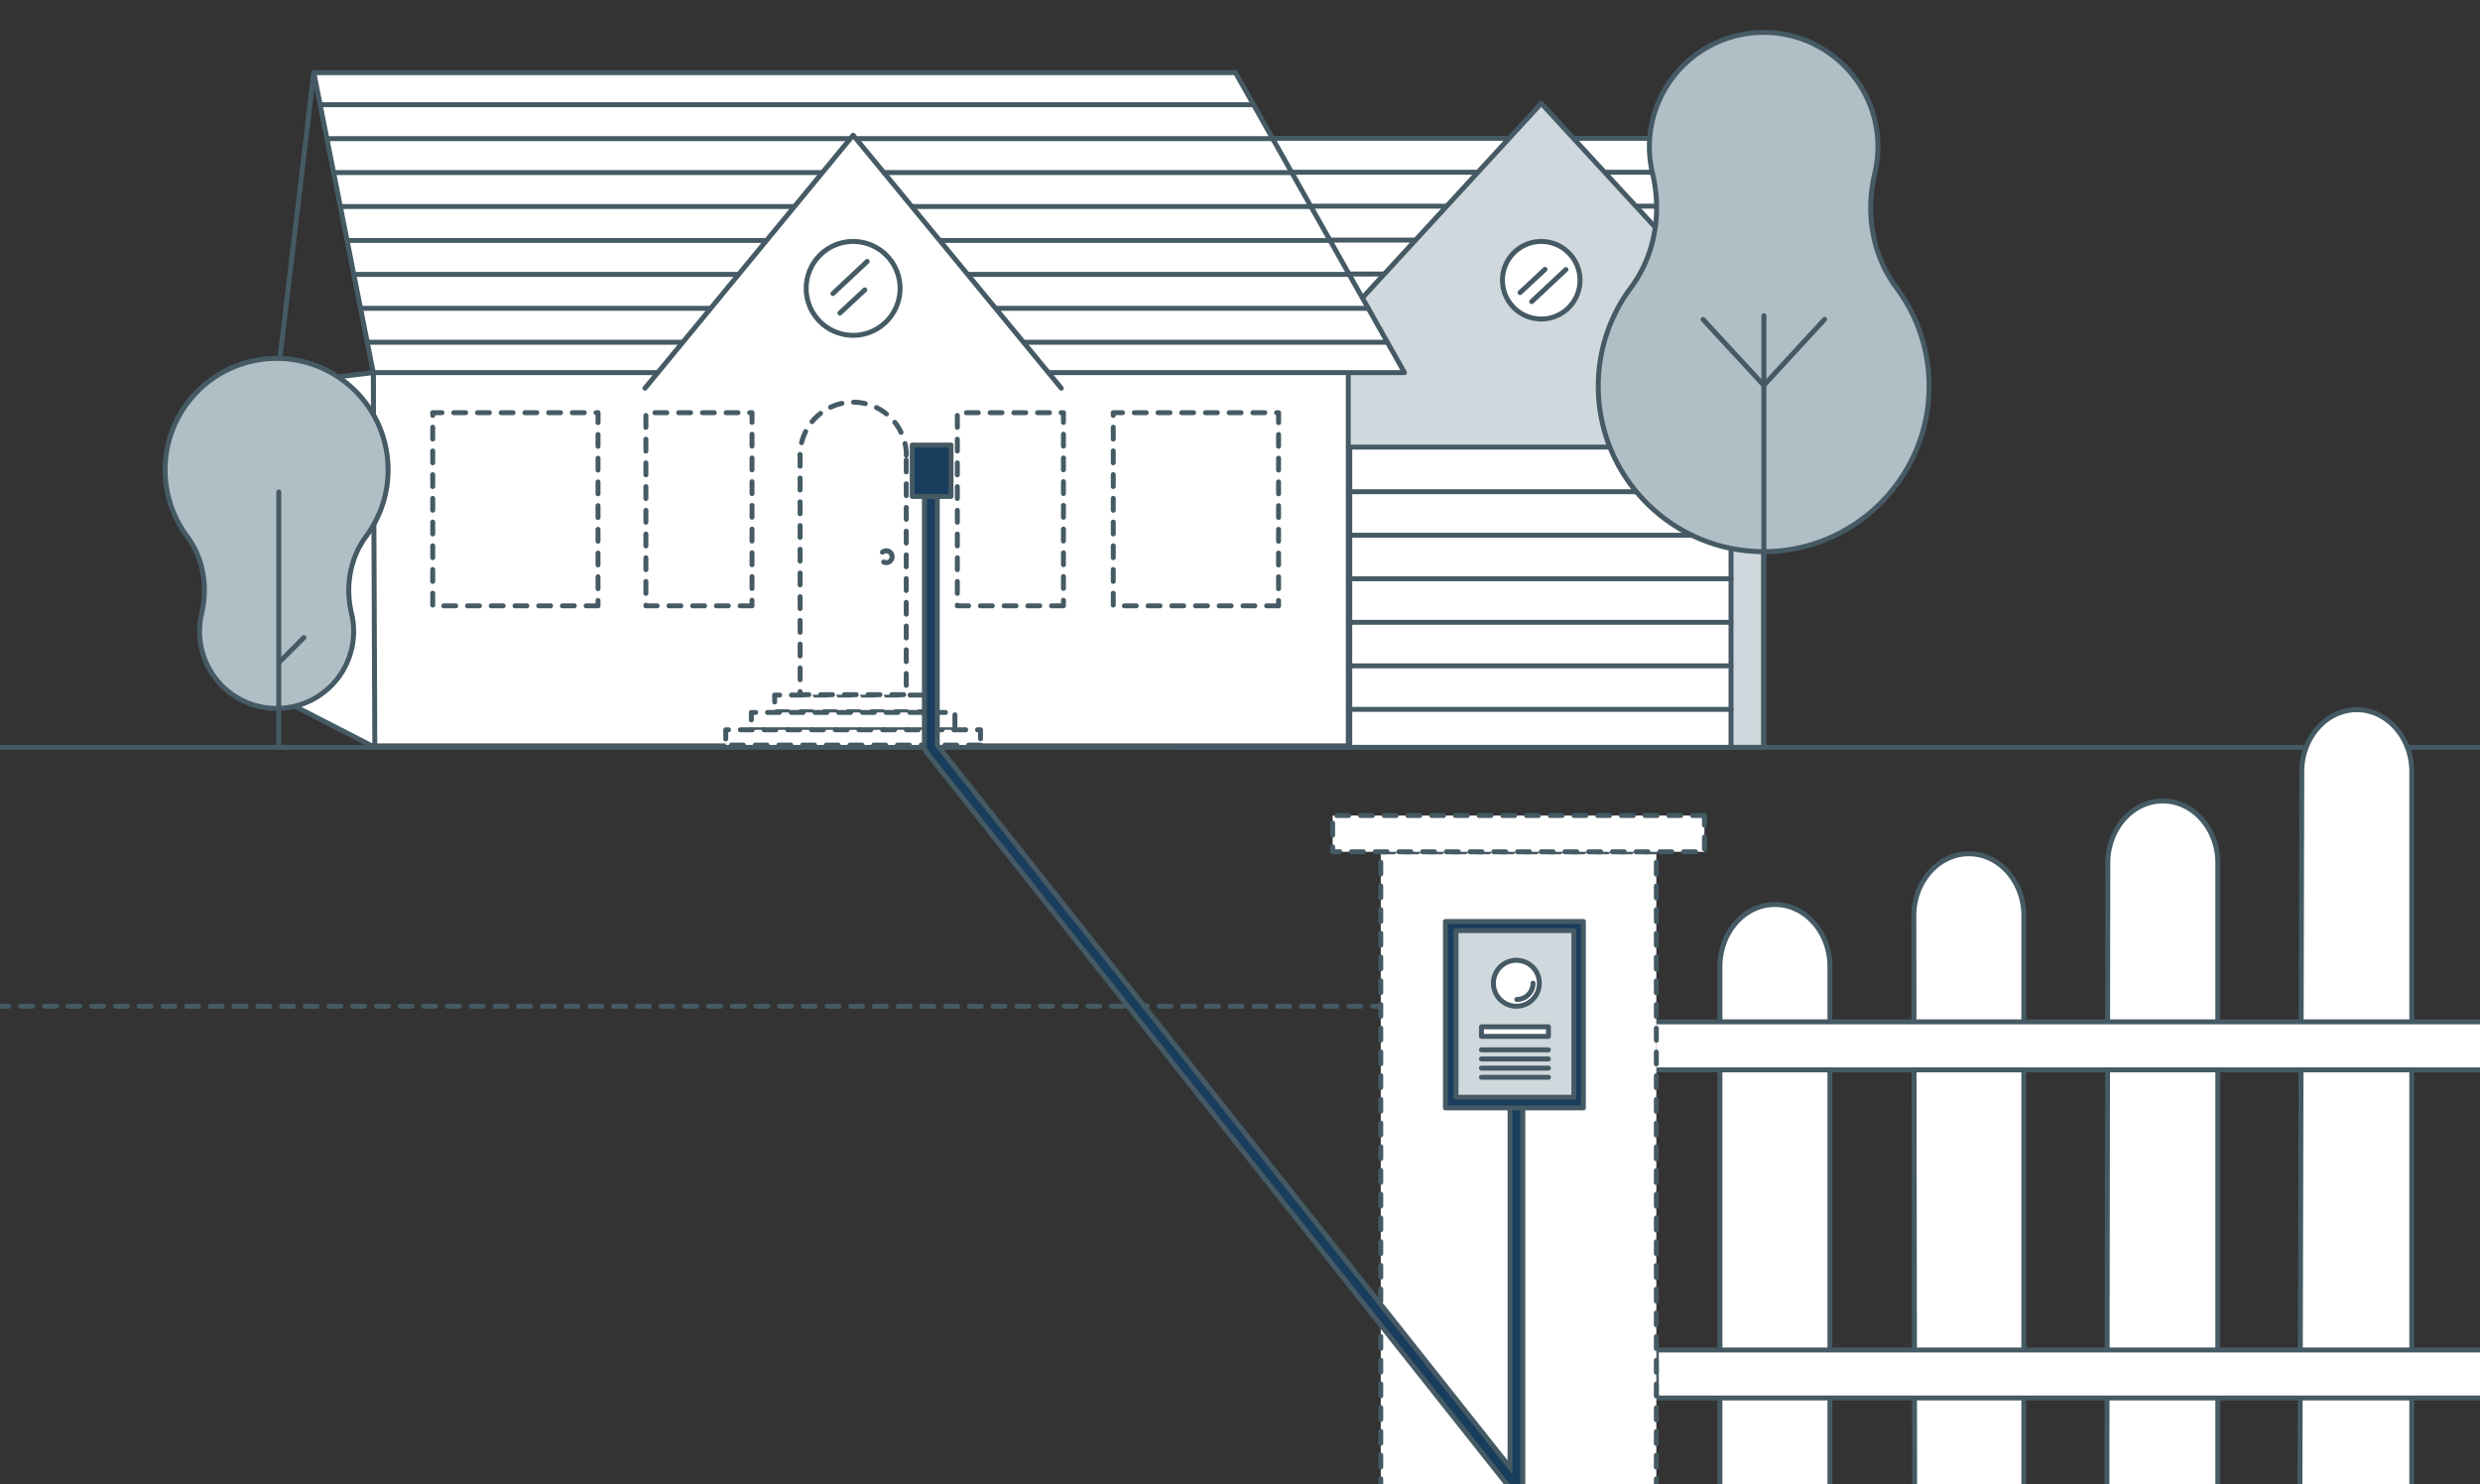 <svg xmlns="http://www.w3.org/2000/svg" viewBox="0 0 2509.45 1501.91"><rect x="0" y="0" width="2509.45" height="1501.91" fill="#333333" stroke="none"/><defs><style>.cls-1{fill:#fff}.cls-2{fill:#455a64}.cls-3{fill:#cfd8dc}.cls-5{fill:#b0bec5}.cls-6{fill:#193d5c}.cls-7{fill:none;stroke:#455a64;stroke-linecap:round;stroke-linejoin:round;stroke-width:5px}</style></defs><g id="_1" data-name="1"><path class="cls-1" d="M1784.62 356.44h-594.69l3.21-216.44h594.69l-3.21 216.44z"/><path class="cls-2" d="M1784.62 358.94h-594.69a2.49 2.49 0 0 1-2.5-2.53l3.21-216.41a2.51 2.51 0 0 1 2.5-2.47h594.69a2.51 2.51 0 0 1 2.5 2.54l-3.21 216.45a2.49 2.49 0 0 1-2.5 2.42Zm-592.15-5h589.69l3.14-211.45h-589.7Z"/><path class="cls-3" d="M1189.93 356.44h594.69v399.81h-594.69z"/><path class="cls-2" d="M1784.62 758.75h-594.69a2.49 2.49 0 0 1-2.5-2.5V356.44a2.5 2.5 0 0 1 2.5-2.5h594.69a2.5 2.5 0 0 1 2.5 2.5v399.81a2.49 2.49 0 0 1-2.5 2.5Zm-592.19-5h589.69V358.94h-589.69Z"/><path class="cls-1" d="M377.74 345.88h986.53v408.85H377.74z"/><path class="cls-2" d="M1364.27 757.23H377.74a2.5 2.5 0 0 1-2.5-2.5V345.88a2.5 2.5 0 0 1 2.5-2.5h986.53a2.5 2.5 0 0 1 2.5 2.5v408.85a2.5 2.5 0 0 1-2.5 2.5Zm-984-5h981.53V348.38H380.24Z"/><path class="cls-1" d="m1276.92 136.78 114.12 202.53"/><path d="M1391 339.81a.5.5 0 0 1-.43-.25L1276.48 137a.5.5 0 0 1 .88-.49l114.12 202.53a.51.51 0 0 1-.19.68.54.54 0 0 1-.29.09Z" style="fill:#868686"/><path class="cls-1" d="M1365.79 452.44h385.79v303.81h-385.79z"/><path class="cls-2" d="M1751.58 758.75h-385.79a2.49 2.49 0 0 1-2.5-2.5V452.44a2.5 2.5 0 0 1 2.5-2.5h385.79a2.5 2.5 0 0 1 2.5 2.5v303.81a2.49 2.49 0 0 1-2.5 2.5Zm-383.29-5h380.79V454.94h-380.79Z"/><path class="cls-1" d="M653.56 417.61h107.37v195.44H653.56z"/><path class="cls-2" d="M760.94 615.55h-12a2.5 2.5 0 0 1 0-5h9.5v-3.13a2.5 2.5 0 0 1 5 0v5.63a2.5 2.5 0 0 1-2.5 2.5Zm-24 0h-12a2.5 2.5 0 0 1 0-5h12a2.5 2.5 0 0 1 0 5Zm-24 0h-12a2.5 2.5 0 0 1 0-5h12a2.5 2.5 0 0 1 0 5Zm-24 0h-12a2.5 2.5 0 0 1 0-5h12a2.5 2.5 0 0 1 0 5Zm-24 0h-11.38a2.5 2.5 0 0 1-2.5-2.5v-.62a2.5 2.5 0 0 1 4.15-1.88h9.73a2.5 2.5 0 0 1 0 5Zm-11.38-12.62a2.5 2.5 0 0 1-2.5-2.5v-12a2.5 2.5 0 1 1 5 0v12a2.5 2.5 0 0 1-2.5 2.5Zm107.38-5a2.49 2.49 0 0 1-2.5-2.5v-12a2.5 2.5 0 0 1 5 0v12a2.5 2.5 0 0 1-2.5 2.49Zm-107.38-19a2.5 2.5 0 0 1-2.5-2.5v-12a2.5 2.5 0 1 1 5 0v12a2.5 2.5 0 0 1-2.5 2.5Zm107.38-5a2.49 2.49 0 0 1-2.5-2.5v-12a2.5 2.5 0 0 1 5 0v12a2.5 2.5 0 0 1-2.5 2.49Zm-107.38-19a2.5 2.5 0 0 1-2.5-2.5v-12a2.5 2.5 0 1 1 5 0v12a2.5 2.5 0 0 1-2.5 2.5Zm107.38-5a2.49 2.49 0 0 1-2.5-2.5v-12a2.5 2.5 0 0 1 5 0v12a2.5 2.5 0 0 1-2.5 2.49Zm-107.38-19a2.5 2.5 0 0 1-2.5-2.5v-12a2.5 2.5 0 1 1 5 0v12a2.5 2.5 0 0 1-2.5 2.5Zm107.38-5a2.49 2.49 0 0 1-2.5-2.5v-12a2.5 2.5 0 0 1 5 0v12a2.5 2.5 0 0 1-2.5 2.49Zm-107.38-19a2.5 2.5 0 0 1-2.5-2.5v-12a2.5 2.5 0 0 1 5 0v12a2.5 2.5 0 0 1-2.5 2.5Zm107.38-5a2.49 2.49 0 0 1-2.5-2.5v-12a2.5 2.5 0 0 1 5 0v12a2.5 2.5 0 0 1-2.5 2.49Zm-107.38-19a2.5 2.5 0 0 1-2.5-2.5v-12a2.5 2.5 0 0 1 5 0v12a2.5 2.5 0 0 1-2.5 2.5Zm107.38-5a2.49 2.49 0 0 1-2.5-2.5v-12a2.5 2.5 0 0 1 5 0v12a2.5 2.5 0 0 1-2.5 2.49Zm-107.38-19a2.5 2.5 0 0 1-2.5-2.5v-12a2.5 2.5 0 0 1 5 0v12a2.5 2.5 0 0 1-2.5 2.5Zm107.38-5a2.49 2.49 0 0 1-2.5-2.5v-12a2.5 2.5 0 0 1 5 0v12a2.5 2.5 0 0 1-2.5 2.49Zm-107.38-19a2.5 2.5 0 0 1-2.5-2.5v-12a2.5 2.5 0 0 1 5 0v12a2.5 2.5 0 0 1-2.5 2.5Zm107.38-5a2.49 2.49 0 0 1-2.5-2.5v-7.33a2.5 2.5 0 0 1 .31-5h2.19a2.5 2.5 0 0 1 2.5 2.5v9.81a2.5 2.5 0 0 1-2.5 2.51Zm-14.19-9.81h-12a2.5 2.5 0 0 1 0-5h12a2.5 2.5 0 0 1 0 5Zm-24 0h-12a2.5 2.5 0 0 1 0-5h12a2.5 2.5 0 0 1 0 5Zm-24 0h-12a2.5 2.5 0 0 1 0-5h12a2.5 2.5 0 0 1 0 5Zm-24 0h-12a2.5 2.5 0 0 1 0-5h12a2.5 2.5 0 0 1 0 5Z"/><path class="cls-1" d="M968.71 417.61h107.37v195.44H968.71z"/><path class="cls-2" d="M1076.08 615.55h-12a2.5 2.5 0 0 1 0-5h9.5v-3.13a2.5 2.5 0 0 1 5 0v5.63a2.5 2.5 0 0 1-2.5 2.5Zm-24 0h-12a2.5 2.5 0 0 1 0-5h12a2.5 2.5 0 0 1 0 5Zm-24 0h-12a2.5 2.5 0 0 1 0-5h12a2.5 2.5 0 0 1 0 5Zm-24 0h-12a2.5 2.5 0 0 1 0-5h12a2.5 2.5 0 1 1 0 5Zm-24 0h-11.37a2.5 2.5 0 0 1-2.5-2.5v-.62a2.5 2.5 0 0 1 4.15-1.88h9.72a2.5 2.5 0 1 1 0 5Zm-11.37-12.62a2.5 2.5 0 0 1-2.5-2.5v-12a2.5 2.5 0 1 1 5 0v12a2.5 2.5 0 0 1-2.5 2.5Zm107.37-5a2.5 2.5 0 0 1-2.5-2.5v-12a2.5 2.5 0 0 1 5 0v12a2.5 2.5 0 0 1-2.5 2.49Zm-107.37-19a2.5 2.5 0 0 1-2.5-2.5v-12a2.5 2.5 0 1 1 5 0v12a2.5 2.5 0 0 1-2.5 2.5Zm107.37-5a2.5 2.5 0 0 1-2.5-2.5v-12a2.5 2.5 0 0 1 5 0v12a2.5 2.5 0 0 1-2.5 2.49Zm-107.37-19a2.5 2.5 0 0 1-2.5-2.5v-12a2.5 2.5 0 1 1 5 0v12a2.5 2.5 0 0 1-2.5 2.5Zm107.37-5a2.5 2.5 0 0 1-2.5-2.5v-12a2.5 2.5 0 0 1 5 0v12a2.5 2.5 0 0 1-2.5 2.49Zm-107.37-19a2.5 2.5 0 0 1-2.5-2.5v-12a2.5 2.5 0 0 1 5 0v12a2.5 2.5 0 0 1-2.5 2.5Zm107.37-5a2.5 2.5 0 0 1-2.5-2.5v-12a2.5 2.5 0 0 1 5 0v12a2.5 2.5 0 0 1-2.5 2.49Zm-107.37-19a2.5 2.5 0 0 1-2.5-2.5v-12a2.5 2.5 0 0 1 5 0v12a2.5 2.5 0 0 1-2.5 2.5Zm107.37-5a2.5 2.5 0 0 1-2.5-2.5v-12a2.5 2.5 0 0 1 5 0v12a2.5 2.5 0 0 1-2.5 2.49Zm-107.37-19a2.5 2.5 0 0 1-2.5-2.5v-12a2.5 2.5 0 0 1 5 0v12a2.5 2.5 0 0 1-2.5 2.5Zm107.37-5a2.5 2.5 0 0 1-2.5-2.5v-12a2.5 2.5 0 0 1 5 0v12a2.5 2.5 0 0 1-2.5 2.49Zm-107.37-19a2.5 2.5 0 0 1-2.5-2.5v-12a2.5 2.5 0 0 1 5 0v12a2.5 2.5 0 0 1-2.5 2.5Zm107.37-5a2.5 2.5 0 0 1-2.5-2.5v-12a2.5 2.5 0 0 1 5 0v12a2.5 2.5 0 0 1-2.5 2.49Zm-107.37-19a2.5 2.5 0 0 1-2.5-2.5v-12a2.5 2.5 0 0 1 5 0v12a2.5 2.5 0 0 1-2.5 2.5Zm107.37-5a2.5 2.5 0 0 1-2.5-2.5v-7.33a2.5 2.5 0 0 1 .31-5h2.19a2.5 2.5 0 0 1 2.5 2.5v9.81a2.5 2.5 0 0 1-2.5 2.51Zm-14.19-9.81h-12a2.5 2.5 0 0 1 0-5h12a2.5 2.5 0 0 1 0 5Zm-24 0h-12a2.5 2.5 0 0 1 0-5h12a2.5 2.5 0 0 1 0 5Zm-24 0h-12a2.5 2.5 0 0 1 0-5h12a2.5 2.5 0 0 1 0 5Zm-24 0h-12a2.5 2.5 0 0 1 0-5h12a2.5 2.5 0 0 1 0 5Z"/><path class="cls-1" d="M1126.49 417.61h167.26v195.44h-167.26z"/><path class="cls-2" d="M1293.75 615.55h-12a2.5 2.5 0 0 1 0-5h9.5v-2.89a2.5 2.5 0 1 1 5 0v5.39a2.5 2.5 0 0 1-2.5 2.5Zm-24 0h-12a2.5 2.5 0 0 1 0-5h12a2.5 2.5 0 0 1 0 5Zm-24 0h-12a2.5 2.5 0 0 1 0-5h12a2.5 2.5 0 0 1 0 5Zm-24 0h-12a2.5 2.5 0 0 1 0-5h12a2.5 2.5 0 0 1 0 5Zm-24 0h-12a2.5 2.5 0 0 1 0-5h12a2.5 2.5 0 0 1 0 5Zm-24 0h-12a2.5 2.5 0 0 1 0-5h12a2.5 2.5 0 0 1 0 5Zm-24 0h-12a2.5 2.5 0 0 1 0-5h12a2.5 2.5 0 0 1 0 5Zm-23.26-.74a2.5 2.5 0 0 1-2.5-2.5v-12a2.5 2.5 0 0 1 5 0v12a2.5 2.5 0 0 1-2.5 2.5Zm167.26-16.65a2.5 2.5 0 0 1-2.5-2.5v-12a2.5 2.5 0 1 1 5 0v12a2.5 2.5 0 0 1-2.5 2.5Zm-167.26-7.35a2.5 2.5 0 0 1-2.5-2.5v-12a2.5 2.5 0 0 1 5 0v12a2.5 2.5 0 0 1-2.5 2.5Zm167.26-16.65a2.5 2.5 0 0 1-2.5-2.5v-12a2.5 2.5 0 1 1 5 0v12a2.5 2.5 0 0 1-2.5 2.5Zm-167.26-7.35a2.5 2.5 0 0 1-2.5-2.5v-12a2.5 2.5 0 0 1 5 0v12a2.5 2.5 0 0 1-2.5 2.5Zm167.26-16.65a2.5 2.5 0 0 1-2.5-2.5v-12a2.5 2.5 0 1 1 5 0v12a2.5 2.5 0 0 1-2.5 2.5Zm-167.26-7.35a2.5 2.5 0 0 1-2.5-2.5v-12a2.5 2.5 0 0 1 5 0v12a2.5 2.5 0 0 1-2.5 2.5Zm167.26-16.65a2.5 2.5 0 0 1-2.5-2.5v-12a2.5 2.5 0 0 1 5 0v12a2.5 2.5 0 0 1-2.5 2.5Zm-167.26-7.35a2.5 2.5 0 0 1-2.5-2.5v-12a2.5 2.5 0 1 1 5 0v12a2.5 2.5 0 0 1-2.5 2.5Zm167.26-16.65a2.5 2.5 0 0 1-2.5-2.5v-12a2.5 2.5 0 0 1 5 0v12a2.5 2.5 0 0 1-2.5 2.5Zm-167.26-7.35a2.5 2.5 0 0 1-2.5-2.5v-12a2.5 2.5 0 1 1 5 0v12a2.5 2.5 0 0 1-2.5 2.5Zm167.26-16.65a2.5 2.5 0 0 1-2.5-2.5v-12a2.5 2.5 0 0 1 5 0v12a2.5 2.5 0 0 1-2.5 2.5Zm-167.26-7.35a2.5 2.5 0 0 1-2.5-2.5v-12a2.5 2.5 0 1 1 5 0v12a2.5 2.5 0 0 1-2.5 2.5Zm167.26-16.65a2.5 2.5 0 0 1-2.5-2.5v-12a2.5 2.5 0 0 1 5 0v12a2.5 2.5 0 0 1-2.5 2.5Zm-167.26-7.35a2.5 2.5 0 0 1-2.5-2.5v-12a2.5 2.5 0 1 1 5 0v12a2.5 2.5 0 0 1-2.5 2.5Zm167.26-16.65a2.5 2.5 0 0 1-2.5-2.5v-7.61a2.5 2.5 0 0 1 .55-4.94h2a2.5 2.5 0 0 1 2.5 2.5v10.05a2.5 2.5 0 0 1-2.55 2.5Zm-167.26-7.35a2.5 2.5 0 0 1-2.5-2.5v-2.7a2.5 2.5 0 0 1 2.5-2.5h9.31a2.5 2.5 0 0 1 0 5h-6.8v.2a2.5 2.5 0 0 1-2.51 2.5Zm153.31-2.7h-12a2.5 2.5 0 0 1 0-5h12a2.5 2.5 0 0 1 0 5Zm-24 0h-12a2.5 2.5 0 0 1 0-5h12a2.5 2.5 0 0 1 0 5Zm-24 0h-12a2.5 2.5 0 0 1 0-5h12a2.5 2.5 0 0 1 0 5Zm-24 0h-12a2.5 2.5 0 0 1 0-5h12a2.5 2.5 0 0 1 0 5Zm-24 0h-12a2.5 2.5 0 0 1 0-5h12a2.5 2.5 0 0 1 0 5Zm-24 0h-12a2.5 2.5 0 0 1 0-5h12a2.5 2.5 0 0 1 0 5Z"/><path class="cls-1" d="M437.86 417.61h167.26v195.44H437.86z"/><path class="cls-2" d="M605.12 615.55h-12a2.5 2.5 0 0 1 0-5h9.5v-2.89a2.5 2.5 0 0 1 5 0v5.39a2.5 2.5 0 0 1-2.5 2.5Zm-24 0h-12a2.5 2.5 0 0 1 0-5h12a2.5 2.5 0 1 1 0 5Zm-24 0h-12a2.5 2.5 0 0 1 0-5h12a2.5 2.5 0 1 1 0 5Zm-24 0h-12a2.5 2.5 0 0 1 0-5h12a2.5 2.5 0 1 1 0 5Zm-24 0h-12a2.5 2.5 0 0 1 0-5h12a2.5 2.5 0 1 1 0 5Zm-24 0h-12a2.5 2.5 0 0 1 0-5h12a2.5 2.5 0 1 1 0 5Zm-24 0h-12a2.5 2.5 0 0 1 0-5h12a2.5 2.5 0 1 1 0 5Zm-23.26-.74a2.5 2.5 0 0 1-2.5-2.5v-12a2.5 2.5 0 0 1 5 0v12a2.5 2.5 0 0 1-2.5 2.5Zm167.26-16.65a2.5 2.5 0 0 1-2.5-2.5v-12a2.5 2.5 0 0 1 5 0v12a2.5 2.5 0 0 1-2.5 2.5Zm-167.26-7.35a2.5 2.5 0 0 1-2.5-2.5v-12a2.5 2.5 0 0 1 5 0v12a2.5 2.5 0 0 1-2.5 2.5Zm167.26-16.65a2.5 2.5 0 0 1-2.5-2.5v-12a2.5 2.5 0 0 1 5 0v12a2.5 2.5 0 0 1-2.5 2.5Zm-167.26-7.35a2.5 2.5 0 0 1-2.5-2.5v-12a2.5 2.5 0 0 1 5 0v12a2.5 2.5 0 0 1-2.5 2.5Zm167.26-16.65a2.5 2.5 0 0 1-2.5-2.5v-12a2.5 2.5 0 0 1 5 0v12a2.5 2.5 0 0 1-2.5 2.5Zm-167.26-7.35a2.5 2.5 0 0 1-2.5-2.5v-12a2.5 2.5 0 0 1 5 0v12a2.5 2.5 0 0 1-2.5 2.5Zm167.26-16.65a2.5 2.5 0 0 1-2.5-2.5v-12a2.5 2.5 0 1 1 5 0v12a2.5 2.5 0 0 1-2.5 2.5Zm-167.26-7.35a2.5 2.5 0 0 1-2.5-2.5v-12a2.5 2.5 0 0 1 5 0v12a2.5 2.5 0 0 1-2.5 2.5Zm167.26-16.65a2.5 2.5 0 0 1-2.5-2.5v-12a2.5 2.5 0 1 1 5 0v12a2.5 2.5 0 0 1-2.5 2.5Zm-167.26-7.35a2.5 2.5 0 0 1-2.5-2.5v-12a2.5 2.5 0 0 1 5 0v12a2.5 2.5 0 0 1-2.5 2.5Zm167.26-16.65a2.5 2.5 0 0 1-2.5-2.5v-12a2.5 2.5 0 1 1 5 0v12a2.5 2.5 0 0 1-2.5 2.5Zm-167.26-7.35a2.5 2.5 0 0 1-2.5-2.5v-12a2.5 2.5 0 0 1 5 0v12a2.5 2.5 0 0 1-2.5 2.5Zm167.26-16.65a2.5 2.5 0 0 1-2.5-2.5v-12a2.5 2.5 0 1 1 5 0v12a2.5 2.5 0 0 1-2.5 2.5Zm-167.26-7.35a2.5 2.5 0 0 1-2.5-2.5v-12a2.5 2.5 0 0 1 5 0v12a2.5 2.5 0 0 1-2.5 2.5Zm167.26-16.65a2.5 2.5 0 0 1-2.5-2.5v-7.61a2.5 2.5 0 0 1 .55-4.94h2a2.5 2.5 0 0 1 2.5 2.5v10.05a2.5 2.5 0 0 1-2.55 2.5Zm-167.26-7.35a2.5 2.5 0 0 1-2.5-2.5v-2.7a2.5 2.5 0 0 1 2.5-2.5h9.31a2.5 2.5 0 0 1 0 5h-6.81v.2a2.5 2.5 0 0 1-2.5 2.5Zm153.31-2.7h-12a2.5 2.5 0 0 1 0-5h12a2.5 2.5 0 0 1 0 5Zm-24 0h-12a2.5 2.5 0 0 1 0-5h12a2.5 2.5 0 0 1 0 5Zm-24 0h-12a2.5 2.5 0 0 1 0-5h12a2.5 2.5 0 0 1 0 5Zm-24 0h-12a2.5 2.5 0 1 1 0-5h12a2.5 2.5 0 0 1 0 5Zm-24 0h-12a2.5 2.5 0 1 1 0-5h12a2.5 2.5 0 0 1 0 5Zm-24 0h-12a2.5 2.5 0 1 1 0-5h12a2.5 2.5 0 0 1 0 5ZM1751.58 500.05h-384.37a2.5 2.5 0 0 1 0-5h384.37a2.5 2.5 0 0 1 0 5ZM1751.58 544.11h-384.37a2.5 2.5 0 0 1 0-5h384.37a2.5 2.5 0 0 1 0 5ZM1751.58 588.16h-384.37a2.5 2.5 0 0 1 0-5h384.37a2.5 2.5 0 0 1 0 5ZM1751.58 632.21h-384.37a2.5 2.5 0 0 1 0-5h384.37a2.5 2.5 0 0 1 0 5ZM1751.58 676.27h-384.37a2.5 2.5 0 0 1 0-5h384.37a2.5 2.5 0 0 1 0 5ZM1751.58 720.32h-384.37a2.5 2.5 0 0 1 0-5h384.37a2.5 2.5 0 0 1 0 5Z"/><path class="cls-1" d="M783.83 703.37h158.05v16.93H783.83z"/><path class="cls-2" d="M941.88 722.8h-12a2.5 2.5 0 1 1 0-5h9.5v-11.46a2.5 2.5 0 0 1 5 0v12a2.45 2.45 0 0 1-.2 1 2.53 2.53 0 0 1 .2 1 2.49 2.49 0 0 1-2.5 2.46Zm-24 0h-12a2.5 2.5 0 1 1 0-5h12a2.5 2.5 0 0 1 0 5Zm-24 0h-12a2.5 2.5 0 1 1 0-5h12a2.5 2.5 0 0 1 0 5Zm-24 0h-12a2.5 2.5 0 1 1 0-5h12a2.5 2.5 0 0 1 0 5Zm-24 0h-12a2.5 2.5 0 1 1 0-5h12a2.5 2.5 0 0 1 0 5Zm-24 0h-12a2.5 2.5 0 1 1 0-5h12a2.5 2.5 0 0 1 0 5Zm-24 0h-12a2.5 2.5 0 1 1 0-5h12a2.5 2.5 0 0 1 0 5Zm-14-9.95a2.5 2.5 0 0 1-2.5-2.5v-7a2.5 2.5 0 0 1 2.5-2.5h5a2.5 2.5 0 0 1 0 5h-2.52v4.48a2.5 2.5 0 0 1-2.53 2.52Zm149-7h-12a2.5 2.5 0 0 1 0-5h12a2.5 2.5 0 0 1 0 5Zm-24 0h-12a2.5 2.5 0 0 1 0-5h12a2.5 2.5 0 0 1 0 5Zm-24 0h-12a2.5 2.5 0 0 1 0-5h12a2.5 2.5 0 0 1 0 5Zm-24 0h-12a2.5 2.5 0 0 1 0-5h12a2.5 2.5 0 0 1 0 5Zm-24 0h-12a2.5 2.5 0 0 1 0-5h12a2.5 2.5 0 0 1 0 5Zm-24 0h-12a2.5 2.5 0 0 1 0-5h12a2.5 2.5 0 0 1 0 5Z"/><path class="cls-1" d="M760.27 720.93h206v17.6h-206z"/><path class="cls-2" d="M966.27 741h-12a2.5 2.5 0 0 1 0-5h9.6a2.61 2.61 0 0 1-.1-.69v-12a2.5 2.5 0 1 1 5 0v12a2.45 2.45 0 0 1-.57 1.59 2.51 2.51 0 0 1-1.93 4.1Zm-24 0h-12a2.5 2.5 0 0 1 0-5h12a2.5 2.5 0 0 1 0 5Zm-24 0h-12a2.5 2.5 0 0 1 0-5h12a2.5 2.5 0 0 1 0 5Zm-24 0h-12a2.5 2.5 0 0 1 0-5h12a2.5 2.5 0 0 1 0 5Zm-24 0h-12a2.5 2.5 0 0 1 0-5h12a2.5 2.5 0 0 1 0 5Zm-24 0h-12a2.5 2.5 0 0 1 0-5h12a2.5 2.5 0 0 1 0 5Zm-24 0h-12a2.5 2.5 0 0 1 0-5h12a2.5 2.5 0 0 1 0 5Zm-24 0h-12a2.5 2.5 0 0 1 0-5h12a2.5 2.5 0 0 1 0 5Zm-24 0h-12a2.5 2.5 0 0 1 0-5h12a2.5 2.5 0 0 1 0 5Zm-14-10a2.49 2.49 0 0 1-2.5-2.5v-7.59a2.5 2.5 0 0 1 2.5-2.5h4.4a2.5 2.5 0 0 1 0 5h-1.9v5.09a2.49 2.49 0 0 1-2.5 2.5Zm196.4-7.59h-12a2.5 2.5 0 0 1 0-5h12a2.5 2.5 0 0 1 0 5Zm-24 0h-12a2.5 2.5 0 0 1 0-5h12a2.5 2.5 0 0 1 0 5Zm-24 0h-12a2.5 2.5 0 0 1 0-5h12a2.5 2.5 0 0 1 0 5Zm-24 0h-12a2.5 2.5 0 0 1 0-5h12a2.5 2.5 0 0 1 0 5Zm-24 0h-12a2.5 2.5 0 0 1 0-5h12a2.5 2.5 0 0 1 0 5Zm-24 0h-12a2.5 2.5 0 0 1 0-5h12a2.5 2.5 0 0 1 0 5Zm-24 0h-12a2.5 2.5 0 0 1 0-5h12a2.5 2.5 0 0 1 0 5Zm-24 0h-12a2.5 2.5 0 0 1 0-5h12a2.5 2.5 0 0 1 0 5Z"/><path class="cls-1" d="M734.37 738.52h257.8v15.41h-257.8z"/><path class="cls-2" d="M992.17 756.43h-12a2.5 2.5 0 0 1 0-5h12a2.5 2.5 0 0 1 0 5Zm-24 0h-12a2.5 2.5 0 0 1 0-5h12a2.5 2.5 0 0 1 0 5Zm-24 0h-12a2.5 2.5 0 0 1 0-5h12a2.5 2.5 0 0 1 0 5Zm-24 0h-12a2.5 2.5 0 0 1 0-5h12a2.5 2.5 0 0 1 0 5Zm-24 0h-12a2.5 2.5 0 0 1 0-5h12a2.5 2.5 0 0 1 0 5Zm-24 0h-12a2.5 2.5 0 0 1 0-5h12a2.5 2.5 0 0 1 0 5Zm-24 0h-12a2.5 2.5 0 0 1 0-5h12a2.5 2.5 0 0 1 0 5Zm-24 0h-12a2.5 2.5 0 0 1 0-5h12a2.5 2.5 0 0 1 0 5Zm-24 0h-12a2.5 2.5 0 0 1 0-5h12a2.5 2.5 0 0 1 0 5Zm-24 0h-12a2.5 2.5 0 0 1 0-5h12a2.5 2.5 0 0 1 0 5Zm-24 0h-12a2.5 2.5 0 0 1 0-5h12a2.5 2.5 0 0 1 0 5Zm-17.8-6.19a2.5 2.5 0 0 1-2.5-2.5v-9.22a2.5 2.5 0 0 1 2.5-2.5h2.79a2.5 2.5 0 0 1 0 5h-.29v6.72a2.5 2.5 0 0 1-2.5 2.5Zm257.8-.24a2.49 2.49 0 0 1-2.5-2.5V741h-.51a2.5 2.5 0 1 1 0-5h3a2.5 2.5 0 0 1 2.5 2.5v9a2.49 2.49 0 0 1-2.49 2.5Zm-15-9h-12a2.5 2.5 0 1 1 0-5h12a2.5 2.5 0 0 1 0 5Zm-24 0h-12a2.5 2.5 0 1 1 0-5h12a2.5 2.5 0 0 1 0 5Zm-24 0h-12a2.5 2.5 0 1 1 0-5h12a2.5 2.5 0 0 1 0 5Zm-24 0h-12a2.5 2.5 0 1 1 0-5h12a2.5 2.5 0 0 1 0 5Zm-24 0h-12a2.5 2.5 0 1 1 0-5h12a2.5 2.5 0 0 1 0 5Zm-24 0h-12a2.5 2.5 0 1 1 0-5h12a2.5 2.5 0 0 1 0 5Zm-24 0h-12a2.5 2.5 0 1 1 0-5h12a2.5 2.5 0 0 1 0 5Zm-24 0h-12a2.5 2.5 0 1 1 0-5h12a2.5 2.5 0 0 1 0 5Zm-24 0h-12a2.5 2.5 0 1 1 0-5h12a2.5 2.5 0 0 1 0 5Zm-24 0h-12a2.5 2.5 0 1 1 0-5h12a2.5 2.5 0 0 1 0 5Z"/><path class="cls-1" d="M917 460.71v-2.57a53.74 53.74 0 0 0-107.36 0v.4c0 .72-.06 1.44-.06 2.17s0 1.45.06 2.17V703H917V460.71Z"/><path class="cls-2" d="M914.43 705.45h-12a2.5 2.5 0 0 1 0-5h12a2.5 2.5 0 1 1 0 5Zm-24 0h-12a2.5 2.5 0 0 1 0-5h12a2.5 2.5 0 1 1 0 5Zm-24 0h-12a2.5 2.5 0 0 1 0-5h12a2.5 2.5 0 1 1 0 5Zm-24 0h-12a2.5 2.5 0 0 1 0-5h12a2.5 2.5 0 1 1 0 5Zm-24 0h-8.84a2.49 2.49 0 0 1-2.5-2.5v-3.15a2.5 2.5 0 0 1 5 0v.65h6.34a2.5 2.5 0 1 1 0 5ZM917 696a2.49 2.49 0 0 1-2.5-2.5v-12a2.5 2.5 0 0 1 5 0v12a2.49 2.49 0 0 1-2.5 2.5Zm-107.41-5.7a2.49 2.49 0 0 1-2.5-2.5v-12a2.5 2.5 0 0 1 5 0v12a2.5 2.5 0 0 1-2.5 2.5ZM917 672a2.49 2.49 0 0 1-2.5-2.5v-12a2.5 2.5 0 0 1 5 0v12a2.49 2.49 0 0 1-2.5 2.5Zm-107.41-5.7a2.49 2.49 0 0 1-2.5-2.5v-12a2.5 2.5 0 0 1 5 0v12a2.5 2.5 0 0 1-2.5 2.5ZM917 648a2.49 2.49 0 0 1-2.5-2.5v-12a2.5 2.5 0 0 1 5 0v12a2.49 2.49 0 0 1-2.5 2.5Zm-107.41-5.7a2.49 2.49 0 0 1-2.5-2.5v-12a2.5 2.5 0 0 1 5 0v12a2.5 2.5 0 0 1-2.5 2.5ZM917 624a2.49 2.49 0 0 1-2.5-2.5v-12a2.5 2.5 0 0 1 5 0v12a2.49 2.49 0 0 1-2.5 2.5Zm-107.41-5.7a2.49 2.49 0 0 1-2.5-2.5v-12a2.5 2.5 0 0 1 5 0v12a2.5 2.5 0 0 1-2.5 2.5ZM917 600a2.49 2.49 0 0 1-2.5-2.5v-12a2.5 2.5 0 0 1 5 0v12a2.49 2.49 0 0 1-2.5 2.5Zm-107.41-5.7a2.49 2.49 0 0 1-2.5-2.5v-12a2.5 2.5 0 0 1 5 0v12a2.5 2.5 0 0 1-2.5 2.5ZM917 576a2.49 2.49 0 0 1-2.5-2.5v-12a2.5 2.5 0 0 1 5 0v12a2.49 2.49 0 0 1-2.5 2.5Zm-107.41-5.7a2.49 2.49 0 0 1-2.5-2.5v-12a2.5 2.5 0 0 1 5 0v12a2.5 2.5 0 0 1-2.5 2.5ZM917 552a2.49 2.49 0 0 1-2.5-2.5v-12a2.5 2.5 0 0 1 5 0v12a2.49 2.49 0 0 1-2.5 2.5Zm-107.41-5.7a2.49 2.49 0 0 1-2.5-2.5v-12a2.5 2.5 0 0 1 5 0v12a2.5 2.5 0 0 1-2.5 2.5ZM917 528a2.49 2.49 0 0 1-2.5-2.5v-12a2.5 2.5 0 0 1 5 0v12a2.49 2.49 0 0 1-2.5 2.5Zm-107.41-5.7a2.49 2.49 0 0 1-2.5-2.5v-12a2.5 2.5 0 0 1 5 0v12a2.5 2.5 0 0 1-2.5 2.5ZM917 504a2.49 2.49 0 0 1-2.5-2.5v-12a2.5 2.5 0 0 1 5 0v12a2.49 2.49 0 0 1-2.5 2.5Zm-107.41-5.7a2.49 2.49 0 0 1-2.5-2.5v-12a2.5 2.5 0 0 1 5 0v12a2.5 2.5 0 0 1-2.5 2.5ZM917 480a2.49 2.49 0 0 1-2.5-2.5v-12a2.5 2.5 0 0 1 1.78-2.39 2.51 2.51 0 0 1-1.73-2.38v-2.45a51.09 51.09 0 0 0-1.2-8.89 2.5 2.5 0 0 1 4.88-1.1 57.51 57.51 0 0 1 1.31 9.53v2.91a2.51 2.51 0 0 1-1.78 2.4 2.49 2.49 0 0 1 1.73 2.37v12A2.49 2.49 0 0 1 917 480Zm-107.41-5.7a2.49 2.49 0 0 1-2.5-2.5v-8.92c0-.65-.06-1.41-.06-2.17v-1a2.5 2.5 0 0 1 5 .13v.85c0 .69 0 1.38.05 2.07v9a2.5 2.5 0 0 1-2.49 2.54Zm1.47-23.87a2.44 2.44 0 0 1-.59-.07 2.51 2.51 0 0 1-1.84-3 56.34 56.34 0 0 1 4.37-11.79 2.5 2.5 0 0 1 4.47 2.24 51.14 51.14 0 0 0-3.93 10.71 2.5 2.5 0 0 1-2.48 1.91ZM911.76 440a2.5 2.5 0 0 1-2.26-1.42 51.13 51.13 0 0 0-6-9.68 2.5 2.5 0 0 1 3.92-3.11 56.31 56.31 0 0 1 6.58 10.64 2.51 2.51 0 0 1-1.17 3.34 2.61 2.61 0 0 1-1.07.23Zm-90.06-10.85a2.46 2.46 0 0 1-1.58-.56 2.5 2.5 0 0 1-.35-3.52 56.6 56.6 0 0 1 9-8.75 2.5 2.5 0 0 1 3.08 3.94 51.89 51.89 0 0 0-8.18 8 2.49 2.49 0 0 1-1.97.89Zm75.28-7.8a2.5 2.5 0 0 1-1.57-.55 51.06 51.06 0 0 0-9.62-6.13 2.5 2.5 0 1 1 2.2-4.49 55.9 55.9 0 0 1 10.56 6.73 2.5 2.5 0 0 1-1.57 4.44Zm-56.5-6.82a2.5 2.5 0 0 1-1.06-4.77 56.45 56.45 0 0 1 11.87-4 2.5 2.5 0 1 1 1.06 4.88 51 51 0 0 0-10.81 3.66 2.52 2.52 0 0 1-1.06.23Zm35.14-3.64a2.36 2.36 0 0 1-.58-.07 51.78 51.78 0 0 0-11.33-1.35 2.5 2.5 0 0 1 0-5 55.84 55.84 0 0 1 12.48 1.53 2.5 2.5 0 0 1-.57 4.93Z"/><circle class="cls-1" cx="896.76" cy="563.35" r="5.96"/><path class="cls-2" d="M896.76 571.8a8.4 8.4 0 0 1-3.62-.81 2.5 2.5 0 1 1 2.14-4.52 3.46 3.46 0 0 0 4.94-3.12 2 2 0 0 1 0-.43 2 2 0 0 1-.14-.41 3.46 3.46 0 0 0-5.55-1.84 2.5 2.5 0 0 1-3.17-3.87 8.46 8.46 0 0 1 13.64 4.51 2.4 2.4 0 0 1 0 1 2.44 2.44 0 0 1 .21 1 8.46 8.46 0 0 1-8.45 8.49ZM1787.32 176.81h-724.89a2.5 2.5 0 0 1 0-5h724.89a2.5 2.5 0 0 1 0 5ZM1786.67 211.12h-724.15a2.5 2.5 0 0 1 0-5h724.15a2.5 2.5 0 0 1 0 5ZM1786 245.44h-723.39a2.5 2.5 0 0 1 0-5H1786a2.5 2.5 0 0 1 0 5ZM1785.38 279.76H1062.7a2.5 2.5 0 0 1 0-5h722.68a2.5 2.5 0 0 1 0 5ZM1784.73 314.07h-721.94a2.5 2.5 0 0 1 0-5h721.94a2.5 2.5 0 0 1 0 5ZM1784.09 348.39h-721.2a2.5 2.5 0 0 1 0-5h721.2a2.5 2.5 0 0 1 0 5Z"/><path class="cls-3" d="m1324.15 360.58 235.4-256.05 235.4 256.05"/><path class="cls-2" d="M1795 363.08a2.5 2.5 0 0 1-1.84-.81l-233.56-254-233.6 254a2.5 2.5 0 1 1-3.68-3.39l235.4-256a2.58 2.58 0 0 1 3.68 0l235.4 256a2.5 2.5 0 0 1-1.84 4.2Z"/><circle class="cls-1" cx="1559.55" cy="283.57" r="39.23"/><path class="cls-2" d="M1559.55 325.3a41.73 41.73 0 1 1 41.73-41.73 41.78 41.78 0 0 1-41.73 41.73Zm0-78.46a36.73 36.73 0 1 0 36.73 36.73 36.76 36.76 0 0 0-36.73-36.73Z"/><path class="cls-1" d="m1549.87 305.17 34.65-32.45"/><path class="cls-2" d="M1549.87 307.67a2.5 2.5 0 0 1-1.71-4.32l34.65-32.46a2.5 2.5 0 1 1 3.42 3.65L1551.58 307a2.48 2.48 0 0 1-1.71.67Z"/><path class="cls-1" d="m1538.11 296.08 25.25-23.52"/><path class="cls-2" d="M1538.11 298.58a2.5 2.5 0 0 1-1.7-4.33l25.24-23.52a2.5 2.5 0 1 1 3.41 3.66l-25.24 23.52a2.5 2.5 0 0 1-1.71.67Z"/><path class="cls-1" d="M377.72 377.03 317.51 73.49h932.65l171.04 303.54H377.72z"/><path class="cls-2" d="M1421.2 379.53H377.72a2.5 2.5 0 0 1-2.45-2L315.06 74a2.5 2.5 0 0 1 2.46-3h932.64a2.53 2.53 0 0 1 2.18 1.27l171 303.54a2.5 2.5 0 0 1-2.18 3.73Zm-1041.42-5h1037.14L1248.7 76H320.56Z"/><path class="cls-2" d="M1268.45 108.45H326.74a2.5 2.5 0 0 1 0-5h941.71a2.5 2.5 0 0 1 0 5ZM1287.8 142.79H333.16a2.5 2.5 0 0 1 0-5h954.64a2.5 2.5 0 0 1 0 5ZM1307.15 177.13H339.57a2.5 2.5 0 0 1 0-5h967.58a2.5 2.5 0 0 1 0 5ZM1326.5 211.48H346a2.5 2.5 0 0 1 0-5h980.5a2.5 2.5 0 0 1 0 5ZM1345.86 245.82H352.4a2.5 2.5 0 0 1 0-5h993.46a2.5 2.5 0 0 1 0 5ZM1365.21 280.16H358.81a2.5 2.5 0 0 1 0-5h1006.4a2.5 2.5 0 0 1 0 5ZM1384.56 314.51H365.22a2.5 2.5 0 0 1 0-5h1019.34a2.5 2.5 0 0 1 0 5ZM1403.91 348.85H371.64a2.5 2.5 0 0 1 0-5h1032.27a2.5 2.5 0 0 1 0 5Z"/><path class="cls-1" d="M1073.89 392.83 863.27 136.78 652.65 392.83"/><path class="cls-2" d="M1073.89 395.33a2.5 2.5 0 0 1-1.93-.91l-208.69-253.7-208.69 253.7a2.5 2.5 0 0 1-3.86-3.18l210.62-256a2.48 2.48 0 0 1 3.86 0l210.62 256a2.49 2.49 0 0 1-.34 3.52 2.47 2.47 0 0 1-1.59.57Z"/><circle class="cls-1" cx="863.27" cy="291.83" r="47.49"/><path class="cls-2" d="M863.27 341.82a50 50 0 1 1 50-50 50.05 50.05 0 0 1-50 50Zm0-95a45 45 0 1 0 45 45 45 45 0 0 0-45-44.98Z"/><path class="cls-1" d="m842.83 297.02 34.65-32.46"/><path class="cls-2" d="M842.83 299.52a2.5 2.5 0 0 1-1.71-4.33l34.65-32.45a2.5 2.5 0 1 1 3.42 3.65l-34.65 32.45a2.51 2.51 0 0 1-1.71.68Z"/><path class="cls-1" d="m849.89 316.77 25.24-23.51"/><path class="cls-2" d="M849.89 319.27a2.48 2.48 0 0 1-1.83-.79 2.51 2.51 0 0 1 .12-3.54l25.25-23.51a2.5 2.5 0 0 1 3.41 3.65l-25.25 23.52a2.47 2.47 0 0 1-1.7.67Z"/><path class="cls-5" d="M1617.26 390.89a167.36 167.36 0 1 0 301.79-99.68c-24.64-33.15-31.5-75.78-21.92-116a115.65 115.65 0 1 0-225 0c9.57 40.18 2.71 82.81-21.93 116a166.53 166.53 0 0 0-32.94 99.68Z"/><path class="cls-2" d="M1784.62 560.73c-93.66 0-169.86-76.19-169.86-169.84a168.37 168.37 0 0 1 33.43-101.17c23.4-31.49 31.23-73 21.5-113.89a118.15 118.15 0 1 1 229.87 0c-9.74 40.89-1.91 82.4 21.49 113.89a168.37 168.37 0 0 1 33.43 101.17c0 93.65-76.2 169.84-169.86 169.84Zm0-525.47a113.22 113.22 0 0 0-110.07 139.41c10.08 42.33 1.94 85.35-22.35 118a163.45 163.45 0 0 0-32.44 98.19c0 90.89 74 164.84 164.86 164.84s164.86-74 164.86-164.84A163.43 163.43 0 0 0 1917 292.7c-24.28-32.68-32.43-75.7-22.35-118a113.19 113.19 0 0 0-110.03-139.44Z"/><path class="cls-2" d="M1784.86 756.84a2.5 2.5 0 0 1-2.5-2.5V319.5a2.5 2.5 0 1 1 5 0v434.84a2.5 2.5 0 0 1-2.5 2.5Z"/><path class="cls-1" d="m1846.18 323.27-61.32 66.48"/><path class="cls-2" d="M1784.86 392.25a2.46 2.46 0 0 1-1.69-.66 2.49 2.49 0 0 1-.14-3.53l61.31-66.49A2.51 2.51 0 1 1 1848 325l-61.32 66.48a2.49 2.49 0 0 1-1.82.77Z"/><path class="cls-1" d="m1723.3 323.27 61.32 66.48"/><path class="cls-2" d="M1784.62 392.25a2.53 2.53 0 0 1-1.84-.8L1721.47 325a2.5 2.5 0 1 1 3.67-3.4l61.32 66.49a2.5 2.5 0 0 1-.14 3.53 2.46 2.46 0 0 1-1.7.63Z"/><path class="cls-1" d="m279.88 390.57 37.64-317.08"/><path class="cls-2" d="M279.88 393.07h-.29a2.5 2.5 0 0 1-2.19-2.78L315 73.2a2.5 2.5 0 1 1 5 .59l-37.64 317.08a2.5 2.5 0 0 1-2.48 2.2Z"/><path class="cls-1" d="m279.88 705.21 99.38 51.04-1.54-379.22-97.84 11.69v316.49z"/><path class="cls-2" d="M379.26 758.75a2.55 2.55 0 0 1-1.14-.27l-99.38-51.05a2.47 2.47 0 0 1-1.36-2.22V388.72a2.5 2.5 0 0 1 2.2-2.48l97.85-11.69a2.49 2.49 0 0 1 2.79 2.47l1.54 379.22a2.5 2.5 0 0 1-2.5 2.51Zm-96.88-55.07 94.36 48.47-1.51-372.3-92.85 11.09Z"/><path class="cls-5" d="M392.71 475.49a112.83 112.83 0 1 0-203.45 67.2c16.61 22.31 21.23 51.09 14.74 78.17a78 78 0 1 0 151.7 0c-6.46-27.09-1.84-55.83 14.77-78.18a112.27 112.27 0 0 0 22.24-67.19Z"/><path class="cls-2" d="M279.88 719.43a80.54 80.54 0 0 1-78.28-99.15c6.51-27.33 1.28-55.06-14.35-76.1a115.33 115.33 0 1 1 185.26 0c-15.63 21-20.86 48.78-14.35 76.11a80.53 80.53 0 0 1-78.28 99.14Zm0-354.25a110.31 110.31 0 0 0-88.62 176c16.52 22.22 22.06 51.47 15.21 80.24a75.46 75.46 0 1 0 146.82 0c-6.85-28.77-1.31-58 15.21-80.24a110.31 110.31 0 0 0-88.62-176Z"/><path class="cls-2" d="M282.12 758.75a2.49 2.49 0 0 1-2.5-2.5V497.8a2.5 2.5 0 0 1 5 0v258.45a2.49 2.49 0 0 1-2.5 2.5Z"/><path class="cls-1" d="m307.49 645.17-24.9 24.89"/><path class="cls-2" d="M282.59 672.56a2.45 2.45 0 0 1-1.76-.73 2.5 2.5 0 0 1 0-3.54l24.89-24.89a2.5 2.5 0 0 1 3.54 3.53l-24.9 24.9a2.49 2.49 0 0 1-1.77.73ZM2524.15 758.75H-32.54a2.49 2.49 0 0 1-2.5-2.5 2.5 2.5 0 0 1 2.5-2.5h2556.69a2.5 2.5 0 0 1 0 5Z"/><path class="cls-1" d="M1851.61 1595.51V978c0-34.52-25-62.76-55.65-62.76-30.61 0-55.65 28.24-55.65 62.76l.07 618.21Z"/><path class="cls-2" d="M1740.38 1598.73a2.51 2.51 0 0 1-2.5-2.5l-.07-618.23c0-36 26.09-65.26 58.15-65.26s58.15 29.26 58.15 65.26v617.49a2.5 2.5 0 0 1-2.48 2.5l-111.23.72Zm111.23-3.22ZM1796 917.76c-29.31 0-53.15 27-53.15 60.26l.07 615.69 106.23-.68V978c-.04-33.21-23.88-60.24-53.15-60.24Z"/><path class="cls-1" d="M2047.89 1596V926.69c0-34.52-25.05-62.77-55.65-62.77-30.61 0-55.65 28.25-55.65 62.77l.91 670Z"/><path class="cls-2" d="M1937.5 1599.18a2.51 2.51 0 0 1-2.5-2.5l-.91-670c0-36 26.08-65.27 58.15-65.27s58.15 29.28 58.15 65.27V1596a2.51 2.51 0 0 1-2.49 2.5l-110.38.72Zm110.39-3.22Zm-55.65-729.54c-29.31 0-53.15 27-53.15 60.27l.91 667.47 105.39-.69V926.69c0-33.23-23.85-60.27-53.15-60.27Z"/><path class="cls-1" d="M2244.16 1596.13V873.25c0-34.52-25-62.76-55.65-62.76-30.61 0-55.65 28.24-55.65 62.76l-1.06 722.54Z"/><path class="cls-2" d="m2244.16 1598.63-112.36-.35a2.49 2.49 0 0 1-2.49-2.5l1.06-722.53c0-36 26.09-65.26 58.15-65.26s58.15 29.28 58.15 65.26v722.88a2.49 2.49 0 0 1-2.5 2.5Zm-109.86-5.34 107.36.33V873.25c0-33.23-23.84-60.26-53.15-60.26s-53.15 27-53.15 60.26Z"/><path class="cls-1" d="M2440.44 1596.85V780.92c0-34.52-25.05-62.76-55.65-62.76-30.6 0-55.65 28.24-55.65 62.76l-2.1 815.59Z"/><path class="cls-2" d="M2440.44 1599.35 2327 1599a2.51 2.51 0 0 1-2.49-2.51l2.1-815.59c0-36 26.09-65.25 58.15-65.25s58.16 29.27 58.16 65.26v815.93a2.52 2.52 0 0 1-.74 1.77 2.48 2.48 0 0 1-1.74.74Zm-110.9-5.34 108.4.33V780.92c0-33.23-23.85-60.26-53.15-60.26s-53.16 27-53.16 60.26Z"/><path class="cls-1" d="M1676.01 1082.58h858.78v-48.59h-858.78"/><path class="cls-2" d="M2534.79 1085.08H1676a2.5 2.5 0 0 1 0-5h856.28v-43.59H1676a2.5 2.5 0 0 1 0-5h858.78a2.5 2.5 0 0 1 2.5 2.5v48.59a2.5 2.5 0 0 1-2.49 2.5Z"/><path class="cls-1" d="M1676 1366v48.58h933.82c-3.94-16.19-8.2-32.26-12.43-48.58Z"/><path class="cls-2" d="M2609.83 1417.1H1676a2.5 2.5 0 0 1-2.5-2.5V1366a2.5 2.5 0 0 1 2.5-2.5h921.4a2.49 2.49 0 0 1 2.42 1.87q1.41 5.4 2.8 10.76c3.23 12.4 6.56 25.22 9.64 37.86a2.5 2.5 0 0 1-2.43 3.09Zm-931.32-5h928.13c-2.85-11.6-5.9-23.32-8.86-34.69l-2.31-8.89h-917ZM1397.16 1020.69h-8.27a2.5 2.5 0 1 1 0-5h8.27a2.5 2.5 0 1 1 0 5Zm-20.27 0h-12a2.5 2.5 0 1 1 0-5h12a2.5 2.5 0 0 1 0 5Zm-24 0h-12a2.5 2.5 0 1 1 0-5h12a2.5 2.5 0 0 1 0 5Zm-24 0h-12a2.5 2.5 0 1 1 0-5h12a2.5 2.5 0 0 1 0 5Zm-24 0h-12a2.5 2.5 0 1 1 0-5h12a2.5 2.5 0 0 1 0 5Zm-24 0h-12a2.5 2.5 0 1 1 0-5h12a2.5 2.5 0 0 1 0 5Zm-24 0h-12a2.5 2.5 0 1 1 0-5h12a2.5 2.5 0 0 1 0 5Zm-24 0h-12a2.5 2.5 0 1 1 0-5h12a2.5 2.5 0 0 1 0 5Zm-24 0h-12a2.5 2.5 0 1 1 0-5h12a2.5 2.5 0 0 1 0 5Zm-24 0h-12a2.5 2.5 0 1 1 0-5h12a2.5 2.5 0 0 1 0 5Zm-24 0h-12a2.5 2.5 0 1 1 0-5h12a2.5 2.5 0 0 1 0 5Zm-24 0h-12a2.5 2.5 0 1 1 0-5h12a2.5 2.5 0 0 1 0 5Zm-24 0h-12a2.5 2.5 0 1 1 0-5h12a2.5 2.5 0 0 1 0 5Zm-24 0h-12a2.5 2.5 0 1 1 0-5h12a2.5 2.5 0 0 1 0 5Zm-24 0h-12a2.5 2.5 0 1 1 0-5h12a2.5 2.5 0 0 1 0 5Zm-24 0h-12a2.5 2.5 0 0 1 0-5h12a2.5 2.5 0 0 1 0 5Zm-24 0h-12a2.5 2.5 0 1 1 0-5h12a2.5 2.5 0 0 1 0 5Zm-24 0h-12a2.5 2.5 0 1 1 0-5h12a2.5 2.5 0 0 1 0 5Zm-24 0h-12a2.5 2.5 0 1 1 0-5h12a2.5 2.5 0 0 1 0 5Zm-24 0h-12a2.5 2.5 0 1 1 0-5h12a2.5 2.5 0 0 1 0 5Zm-24 0h-12a2.5 2.5 0 1 1 0-5h12a2.5 2.5 0 0 1 0 5Zm-24 0h-12a2.5 2.5 0 1 1 0-5h12a2.5 2.5 0 0 1 0 5Zm-24 0h-12a2.5 2.5 0 1 1 0-5h12a2.5 2.5 0 0 1 0 5Zm-24 0h-12a2.5 2.5 0 1 1 0-5h12a2.5 2.5 0 0 1 0 5Zm-24 0h-12a2.5 2.5 0 1 1 0-5h12a2.5 2.5 0 0 1 0 5Zm-24 0h-12a2.5 2.5 0 1 1 0-5h12a2.5 2.5 0 0 1 0 5Zm-24 0h-12a2.5 2.5 0 1 1 0-5h12a2.5 2.5 0 0 1 0 5Zm-24 0h-12a2.5 2.5 0 1 1 0-5h12a2.5 2.5 0 0 1 0 5Zm-24 0h-12a2.5 2.5 0 0 1 0-5h12a2.5 2.5 0 0 1 0 5Zm-24 0h-12a2.5 2.5 0 0 1 0-5h12a2.5 2.5 0 1 1 0 5Zm-24 0h-12a2.5 2.5 0 0 1 0-5h12a2.5 2.5 0 1 1 0 5Zm-24 0h-12a2.5 2.5 0 0 1 0-5h12a2.5 2.5 0 1 1 0 5Zm-24 0h-12a2.5 2.5 0 0 1 0-5h12a2.5 2.5 0 1 1 0 5Zm-24 0h-12a2.5 2.5 0 0 1 0-5h12a2.5 2.5 0 1 1 0 5Zm-24 0h-12a2.5 2.5 0 0 1 0-5h12a2.5 2.5 0 1 1 0 5Zm-24 0h-12a2.5 2.5 0 0 1 0-5h12a2.5 2.5 0 1 1 0 5Zm-24 0h-12a2.5 2.5 0 0 1 0-5h12a2.5 2.5 0 1 1 0 5Zm-24 0h-12a2.5 2.5 0 0 1 0-5h12a2.5 2.5 0 1 1 0 5Zm-24 0h-12a2.5 2.5 0 0 1 0-5h12a2.5 2.5 0 1 1 0 5Zm-24 0h-12a2.5 2.5 0 0 1 0-5h12a2.5 2.5 0 1 1 0 5Zm-24 0h-12a2.5 2.5 0 0 1 0-5h12a2.5 2.5 0 1 1 0 5Zm-24 0h-12a2.5 2.5 0 0 1 0-5h12a2.5 2.5 0 1 1 0 5Zm-24 0h-12a2.5 2.5 0 0 1 0-5h12a2.5 2.5 0 1 1 0 5Zm-24 0h-12a2.5 2.5 0 0 1 0-5h12a2.5 2.5 0 1 1 0 5Zm-24 0h-12a2.5 2.5 0 0 1 0-5h12a2.5 2.5 0 1 1 0 5Zm-24 0h-12a2.5 2.5 0 0 1 0-5h12a2.5 2.5 0 1 1 0 5Zm-24 0h-12a2.5 2.5 0 0 1 0-5h12a2.5 2.5 0 1 1 0 5Zm-24 0h-12a2.5 2.5 0 0 1 0-5h12a2.5 2.5 0 1 1 0 5Zm-24 0h-12a2.5 2.5 0 0 1 0-5h12a2.5 2.5 0 1 1 0 5Zm-24 0h-12a2.5 2.5 0 0 1 0-5h12a2.5 2.5 0 1 1 0 5Zm-24 0h-12a2.5 2.5 0 0 1 0-5h12a2.5 2.5 0 1 1 0 5Zm-24 0h-12a2.5 2.5 0 1 1 0-5h12a2.5 2.5 0 0 1 0 5Zm-24 0h-12a2.5 2.5 0 1 1 0-5h12a2.5 2.5 0 0 1 0 5Zm-24 0h-12a2.5 2.5 0 0 1 0-5h12a2.5 2.5 0 0 1 0 5Zm-24 0h-12a2.5 2.5 0 0 1 0-5h12a2.5 2.5 0 1 1 0 5Zm-24 0h-12a2.5 2.5 0 0 1 0-5h12a2.5 2.5 0 1 1 0 5Zm-24 0h-12a2.5 2.5 0 0 1 0-5h12a2.5 2.5 0 1 1 0 5Zm-24 0h-12a2.5 2.5 0 0 1 0-5h12a2.5 2.5 0 1 1 0 5Zm-24 0h-12a2.5 2.5 0 0 1-2.5-2.5 2.5 2.5 0 0 1 2.5-2.5h12a2.5 2.5 0 1 1 0 5Zm-24 0h-12a2.5 2.5 0 0 1-2.5-2.5 2.5 2.5 0 0 1 2.5-2.5h12a2.49 2.49 0 0 1 2.5 2.5 2.49 2.49 0 0 1-2.5 2.5Zm-24 0h-12a2.5 2.5 0 0 1-2.5-2.5 2.5 2.5 0 0 1 2.5-2.5h12a2.49 2.49 0 0 1 2.5 2.5 2.49 2.49 0 0 1-2.5 2.5Z"/><path class="cls-1" d="M1397.16 1580.43v-718.5h278.85v718.5"/><path class="cls-2" d="M1676 1582.93a2.5 2.5 0 0 1-2.5-2.5v-11.85a2.5 2.5 0 0 1 5 0v11.85a2.5 2.5 0 0 1-2.5 2.5Zm-278.85 0a2.5 2.5 0 0 1-2.5-2.5v-12a2.5 2.5 0 0 1 5 0v12a2.5 2.5 0 0 1-2.49 2.5Zm278.85-23.85a2.5 2.5 0 0 1-2.5-2.5v-12a2.5 2.5 0 0 1 5 0v12a2.5 2.5 0 0 1-2.5 2.5Zm-278.85-.15a2.5 2.5 0 0 1-2.5-2.5v-12a2.5 2.5 0 0 1 5 0v12a2.5 2.5 0 0 1-2.49 2.5Zm278.85-23.85a2.5 2.5 0 0 1-2.5-2.5v-12a2.5 2.5 0 0 1 5 0v12a2.5 2.5 0 0 1-2.5 2.5Zm-278.85-.15a2.5 2.5 0 0 1-2.5-2.5v-12a2.5 2.5 0 0 1 5 0v12a2.5 2.5 0 0 1-2.49 2.5Zm278.85-23.85a2.5 2.5 0 0 1-2.5-2.5v-12a2.5 2.5 0 0 1 5 0v12a2.5 2.5 0 0 1-2.5 2.5Zm-278.85-.15a2.5 2.5 0 0 1-2.5-2.5v-12a2.5 2.5 0 0 1 5 0v12a2.5 2.5 0 0 1-2.49 2.5Zm278.85-23.85a2.5 2.5 0 0 1-2.5-2.5v-12a2.5 2.5 0 0 1 5 0v12a2.5 2.5 0 0 1-2.5 2.5Zm-278.85-.15a2.5 2.5 0 0 1-2.5-2.5v-12a2.5 2.5 0 0 1 5 0v12a2.5 2.5 0 0 1-2.49 2.5Zm278.85-23.85a2.5 2.5 0 0 1-2.5-2.5v-12a2.5 2.5 0 0 1 5 0v12a2.5 2.5 0 0 1-2.5 2.5Zm-278.85-.15a2.5 2.5 0 0 1-2.5-2.5v-12a2.5 2.5 0 0 1 5 0v12a2.5 2.5 0 0 1-2.49 2.5Zm278.85-23.85a2.5 2.5 0 0 1-2.5-2.5v-12a2.5 2.5 0 0 1 5 0v12a2.5 2.5 0 0 1-2.5 2.5Zm-278.85-.15a2.5 2.5 0 0 1-2.5-2.5v-12a2.5 2.5 0 0 1 5 0v12a2.5 2.5 0 0 1-2.49 2.5Zm278.85-23.85a2.5 2.5 0 0 1-2.5-2.5v-12a2.5 2.5 0 0 1 5 0v12a2.5 2.5 0 0 1-2.5 2.5Zm-278.85-.15a2.5 2.5 0 0 1-2.5-2.5v-12a2.5 2.5 0 0 1 5 0v12a2.5 2.5 0 0 1-2.49 2.5Zm278.85-23.85a2.5 2.5 0 0 1-2.5-2.5v-12a2.5 2.5 0 0 1 5 0v12a2.5 2.5 0 0 1-2.5 2.5Zm-278.85-.15a2.5 2.5 0 0 1-2.5-2.5v-12a2.5 2.5 0 0 1 5 0v12a2.5 2.5 0 0 1-2.49 2.5Zm278.85-23.85a2.5 2.5 0 0 1-2.5-2.5v-12a2.5 2.5 0 0 1 5 0v12a2.5 2.5 0 0 1-2.5 2.5Zm-278.85-.15a2.5 2.5 0 0 1-2.5-2.5v-12a2.5 2.5 0 0 1 5 0v12a2.5 2.5 0 0 1-2.49 2.5Zm278.85-23.85a2.5 2.5 0 0 1-2.5-2.5v-12a2.5 2.5 0 0 1 5 0v12a2.5 2.5 0 0 1-2.5 2.5Zm-278.85-.15a2.5 2.5 0 0 1-2.5-2.5v-12a2.5 2.5 0 0 1 5 0v12a2.5 2.5 0 0 1-2.49 2.5Zm278.85-23.85a2.5 2.5 0 0 1-2.5-2.5v-12a2.5 2.5 0 0 1 5 0v12a2.5 2.5 0 0 1-2.5 2.5Zm-278.85-.15a2.5 2.5 0 0 1-2.5-2.5v-12a2.5 2.5 0 0 1 5 0v12a2.5 2.5 0 0 1-2.49 2.5Zm278.85-23.85a2.5 2.5 0 0 1-2.5-2.5v-12a2.5 2.5 0 0 1 5 0v12a2.5 2.5 0 0 1-2.5 2.5Zm-278.85-.15a2.5 2.5 0 0 1-2.5-2.5v-12a2.5 2.5 0 0 1 5 0v12a2.5 2.5 0 0 1-2.49 2.5Zm278.85-23.85a2.5 2.5 0 0 1-2.5-2.5v-12a2.5 2.5 0 0 1 5 0v12a2.5 2.5 0 0 1-2.5 2.5Zm-278.85-.15a2.5 2.5 0 0 1-2.5-2.5v-12a2.5 2.5 0 0 1 5 0v12a2.5 2.5 0 0 1-2.49 2.5Zm278.85-23.85a2.5 2.5 0 0 1-2.5-2.5v-12a2.5 2.5 0 0 1 5 0v12a2.5 2.5 0 0 1-2.5 2.5Zm-278.85-.15a2.5 2.5 0 0 1-2.5-2.5v-12a2.5 2.5 0 0 1 5 0v12a2.5 2.5 0 0 1-2.49 2.5Zm278.85-23.85a2.5 2.5 0 0 1-2.5-2.5v-12a2.5 2.5 0 0 1 5 0v12a2.5 2.5 0 0 1-2.5 2.5Zm-278.85-.15a2.5 2.5 0 0 1-2.5-2.5v-12a2.5 2.5 0 0 1 5 0v12a2.5 2.5 0 0 1-2.49 2.5Zm278.85-23.85a2.5 2.5 0 0 1-2.5-2.5v-12a2.5 2.5 0 0 1 5 0v12a2.5 2.5 0 0 1-2.5 2.5Zm-278.85-.15a2.5 2.5 0 0 1-2.5-2.5v-12a2.5 2.5 0 0 1 5 0v12a2.5 2.5 0 0 1-2.49 2.5Zm278.85-23.85a2.5 2.5 0 0 1-2.5-2.5v-12a2.5 2.5 0 0 1 5 0v12a2.5 2.5 0 0 1-2.5 2.5Zm-278.85-.15a2.5 2.5 0 0 1-2.5-2.5v-12a2.5 2.5 0 0 1 5 0v12a2.5 2.5 0 0 1-2.49 2.5Zm278.85-23.85a2.5 2.5 0 0 1-2.5-2.5v-12a2.5 2.5 0 0 1 5 0v12a2.5 2.5 0 0 1-2.5 2.5Zm-278.85-.15a2.5 2.5 0 0 1-2.5-2.5v-12a2.5 2.5 0 0 1 5 0v12a2.5 2.5 0 0 1-2.49 2.5Zm278.85-23.85a2.5 2.5 0 0 1-2.5-2.5v-12a2.5 2.5 0 0 1 5 0v12a2.5 2.5 0 0 1-2.5 2.5Zm-278.85-.15a2.5 2.5 0 0 1-2.5-2.5v-12a2.5 2.5 0 0 1 5 0v12a2.5 2.5 0 0 1-2.49 2.5Zm278.85-23.85a2.5 2.5 0 0 1-2.5-2.5v-12a2.5 2.5 0 0 1 5 0v12a2.5 2.5 0 0 1-2.5 2.5Zm-278.85-.15a2.5 2.5 0 0 1-2.5-2.5v-12a2.5 2.5 0 0 1 5 0v12a2.5 2.5 0 0 1-2.49 2.5Zm278.85-23.85a2.5 2.5 0 0 1-2.5-2.5v-12a2.5 2.5 0 0 1 5 0v12a2.5 2.5 0 0 1-2.5 2.5Zm-278.85-.15a2.5 2.5 0 0 1-2.5-2.5v-12a2.5 2.5 0 0 1 5 0v12a2.5 2.5 0 0 1-2.49 2.5Zm278.85-23.85a2.5 2.5 0 0 1-2.5-2.5v-12a2.5 2.5 0 0 1 5 0v12a2.5 2.5 0 0 1-2.5 2.5Zm-278.85-.15a2.5 2.5 0 0 1-2.5-2.5v-12a2.5 2.5 0 0 1 5 0v12a2.5 2.5 0 0 1-2.49 2.5Zm278.85-23.85a2.5 2.5 0 0 1-2.5-2.5v-12a2.5 2.5 0 0 1 5 0v12a2.5 2.5 0 0 1-2.5 2.5Zm-278.85-.15a2.5 2.5 0 0 1-2.5-2.5v-12a2.5 2.5 0 0 1 5 0v12a2.5 2.5 0 0 1-2.49 2.5Zm278.85-23.85a2.5 2.5 0 0 1-2.5-2.5v-12a2.5 2.5 0 0 1 5 0v12a2.5 2.5 0 0 1-2.5 2.5Zm-278.85-.15a2.5 2.5 0 0 1-2.5-2.5v-12a2.5 2.5 0 0 1 5 0v12a2.5 2.5 0 0 1-2.49 2.5ZM1676 983.08a2.5 2.5 0 0 1-2.5-2.5v-12a2.5 2.5 0 0 1 5 0v12a2.5 2.5 0 0 1-2.5 2.5Zm-278.85-.15a2.5 2.5 0 0 1-2.5-2.5v-12a2.5 2.5 0 0 1 5 0v12a2.5 2.5 0 0 1-2.49 2.5ZM1676 959.08a2.5 2.5 0 0 1-2.5-2.5v-12a2.5 2.5 0 0 1 5 0v12a2.5 2.5 0 0 1-2.5 2.5Zm-278.85-.15a2.5 2.5 0 0 1-2.5-2.5v-12a2.5 2.5 0 0 1 5 0v12a2.5 2.5 0 0 1-2.49 2.5ZM1676 935.08a2.5 2.5 0 0 1-2.5-2.5v-12a2.5 2.5 0 0 1 5 0v12a2.5 2.5 0 0 1-2.5 2.5Zm-278.85-.15a2.5 2.5 0 0 1-2.5-2.5v-12a2.5 2.5 0 0 1 5 0v12a2.5 2.5 0 0 1-2.49 2.5ZM1676 911.08a2.5 2.5 0 0 1-2.5-2.5v-12a2.5 2.5 0 0 1 5 0v12a2.5 2.5 0 0 1-2.5 2.5Zm-278.85-.15a2.5 2.5 0 0 1-2.5-2.5v-12a2.5 2.5 0 0 1 5 0v12a2.5 2.5 0 0 1-2.49 2.5ZM1676 887.08a2.5 2.5 0 0 1-2.5-2.5v-12a2.5 2.5 0 0 1 5 0v12a2.5 2.5 0 0 1-2.5 2.5Zm-278.85-.15a2.5 2.5 0 0 1-2.5-2.5v-12a2.5 2.5 0 0 1 5 0v12a2.5 2.5 0 0 1-2.49 2.5Zm277.5-22.5h-12a2.5 2.5 0 0 1 0-5h12a2.5 2.5 0 0 1 0 5Zm-24 0h-12a2.5 2.5 0 0 1 0-5h12a2.5 2.5 0 0 1 0 5Zm-24 0h-12a2.5 2.5 0 0 1 0-5h12a2.5 2.5 0 0 1 0 5Zm-24 0h-12a2.5 2.5 0 0 1 0-5h12a2.5 2.5 0 0 1 0 5Zm-24 0h-12a2.5 2.5 0 0 1 0-5h12a2.5 2.5 0 0 1 0 5Zm-24 0h-12a2.5 2.5 0 0 1 0-5h12a2.5 2.5 0 0 1 0 5Zm-24 0h-12a2.5 2.5 0 0 1 0-5h12a2.5 2.5 0 0 1 0 5Zm-24 0h-12a2.5 2.5 0 0 1 0-5h12a2.5 2.5 0 0 1 0 5Zm-24 0h-12a2.5 2.5 0 0 1 0-5h12a2.5 2.5 0 0 1 0 5Zm-24 0h-12a2.5 2.5 0 0 1 0-5h12a2.5 2.5 0 0 1 0 5Zm-24 0h-12a2.5 2.5 0 0 1 0-5h12a2.5 2.5 0 0 1 0 5Zm-24 0h-12a2.5 2.5 0 0 1 0-5h12a2.5 2.5 0 0 1 0 5Z"/><path class="cls-1" d="M1348.48 825.25h376.21v36.68h-376.21z"/><path class="cls-2" d="M1715.58 864.43h-12a2.5 2.5 0 0 1 0-5h12a2.5 2.5 0 0 1 0 5Zm-24 0h-12a2.5 2.5 0 0 1 0-5h12a2.5 2.5 0 0 1 0 5Zm-24 0h-12a2.5 2.5 0 0 1 0-5h12a2.5 2.5 0 0 1 0 5Zm-24 0h-12a2.5 2.5 0 0 1 0-5h12a2.5 2.5 0 0 1 0 5Zm-24 0h-12a2.5 2.5 0 0 1 0-5h12a2.5 2.5 0 0 1 0 5Zm-24 0h-12a2.5 2.5 0 0 1 0-5h12a2.5 2.5 0 0 1 0 5Zm-24 0h-12a2.5 2.5 0 0 1 0-5h12a2.5 2.5 0 0 1 0 5Zm-24 0h-12a2.5 2.5 0 0 1 0-5h12a2.5 2.5 0 0 1 0 5Zm-24 0h-12a2.5 2.5 0 0 1 0-5h12a2.5 2.5 0 0 1 0 5Zm-24 0h-12a2.5 2.5 0 0 1 0-5h12a2.5 2.5 0 0 1 0 5Zm-24 0h-12a2.5 2.5 0 0 1 0-5h12a2.5 2.5 0 0 1 0 5Zm-24 0h-12a2.5 2.5 0 0 1 0-5h12a2.5 2.5 0 0 1 0 5Zm-24 0h-12a2.5 2.5 0 0 1 0-5h12a2.5 2.5 0 0 1 0 5Zm-24 0h-12a2.5 2.5 0 0 1 0-5h12a2.5 2.5 0 0 1 0 5Zm-24 0h-12a2.5 2.5 0 0 1 0-5h12a2.5 2.5 0 0 1 0 5Zm-24 0h-7.1a2.5 2.5 0 0 1-2.5-2.5V857a2.5 2.5 0 0 1 5 0v2.39h4.6a2.5 2.5 0 0 1 0 5Zm369.11-2.89a2.5 2.5 0 0 1-2.5-2.5V847a2.5 2.5 0 0 1 5 0v12a2.5 2.5 0 0 1-2.5 2.54Zm-376.21-14a2.5 2.5 0 0 1-2.5-2.5V833a2.5 2.5 0 0 1 5 0v12a2.5 2.5 0 0 1-2.5 2.54Zm376.21-10a2.5 2.5 0 0 1-2.5-2.5v-7.29h-9.5a2.5 2.5 0 0 1 0-5h12a2.5 2.5 0 0 1 2.5 2.5V835a2.5 2.5 0 0 1-2.5 2.54Zm-24-9.79h-12a2.5 2.5 0 0 1 0-5h12a2.5 2.5 0 0 1 0 5Zm-24 0h-12a2.5 2.5 0 0 1 0-5h12a2.5 2.5 0 0 1 0 5Zm-24 0h-12a2.5 2.5 0 0 1 0-5h12a2.5 2.5 0 0 1 0 5Zm-24 0h-12a2.5 2.5 0 0 1 0-5h12a2.5 2.5 0 0 1 0 5Zm-24 0h-12a2.5 2.5 0 0 1 0-5h12a2.5 2.5 0 0 1 0 5Zm-24 0h-12a2.5 2.5 0 0 1 0-5h12a2.5 2.5 0 0 1 0 5Zm-24 0h-12a2.5 2.5 0 0 1 0-5h12a2.5 2.5 0 0 1 0 5Zm-24 0h-12a2.5 2.5 0 0 1 0-5h12a2.5 2.5 0 0 1 0 5Zm-24 0h-12a2.5 2.5 0 0 1 0-5h12a2.5 2.5 0 0 1 0 5Zm-24 0h-12a2.5 2.5 0 0 1 0-5h12a2.5 2.5 0 0 1 0 5Zm-24 0h-12a2.5 2.5 0 0 1 0-5h12a2.5 2.5 0 0 1 0 5Zm-24 0h-12a2.5 2.5 0 0 1 0-5h12a2.5 2.5 0 0 1 0 5Zm-24 0h-12a2.5 2.5 0 0 1 0-5h12a2.5 2.5 0 0 1 0 5Zm-24 0h-12a2.5 2.5 0 0 1 0-5h12a2.5 2.5 0 0 1 0 5Zm-24 0h-12a2.5 2.5 0 0 1 0-5h12a2.5 2.5 0 0 1 0 5Z"/><path class="cls-6" d="M1534.4 1510a6.45 6.45 0 0 1-5.1-2.46L936.79 760.29a6.51 6.51 0 0 1-1.41-4V476.34a6.5 6.5 0 0 1 13 0V754l579.52 730.88v-418.1a6.5 6.5 0 0 1 13 0v436.75a6.51 6.51 0 0 1-4.37 6.14 6.4 6.4 0 0 1-2.13.33Z"/><path class="cls-2" d="M941.88 472.34a4 4 0 0 1 4 4v278.52l584.52 737.19v-425.27a4 4 0 0 1 8 0v436.75a4 4 0 0 1-7.14 2.49L938.75 758.74a4 4 0 0 1-.87-2.49V476.34a4 4 0 0 1 4-4m0-5a9 9 0 0 0-9 9v279.91a9 9 0 0 0 2 5.6l592.51 747.28a9 9 0 0 0 7.06 3.4 8.81 8.81 0 0 0 3-.5 9 9 0 0 0 6-8.5v-436.75a9 9 0 0 0-18 0v410.92L950.88 753.12V476.34a9 9 0 0 0-9-9Z"/><path class="cls-6" d="M923.07 450.36h39.26v51.95h-39.26z"/><path class="cls-2" d="M962.33 504.81h-39.26a2.5 2.5 0 0 1-2.5-2.5v-51.95a2.5 2.5 0 0 1 2.5-2.5h39.26a2.5 2.5 0 0 1 2.5 2.5v51.95a2.5 2.5 0 0 1-2.5 2.5Zm-36.76-5h34.26v-46.95h-34.26Z"/><path class="cls-6" d="M1462.6 932.45h139.57v188.62H1462.6z"/><path class="cls-2" d="M1602.17 1123.57H1462.6a2.5 2.5 0 0 1-2.5-2.5V932.45a2.5 2.5 0 0 1 2.5-2.5h139.57a2.5 2.5 0 0 1 2.5 2.5v188.62a2.5 2.5 0 0 1-2.5 2.5Zm-137.07-5h134.57V935H1465.1Z"/><path class="cls-3" transform="rotate(-90 1532.935 1025.975)" d="M1448.64 966.35h168.58v119.26h-168.58z"/><path class="cls-2" d="M1592.56 1112.76h-119.25a2.49 2.49 0 0 1-2.5-2.5V941.69a2.5 2.5 0 0 1 2.5-2.5h119.25a2.5 2.5 0 0 1 2.5 2.5v168.57a2.49 2.49 0 0 1-2.5 2.5Zm-116.75-5h114.25V944.19h-114.25Z"/><circle class="cls-1" cx="1534.4" cy="994.94" r="23.23"/><path class="cls-2" d="M1534.4 1020.68a25.74 25.74 0 1 1 25.73-25.74 25.77 25.77 0 0 1-25.73 25.74Zm0-46.47a20.74 20.74 0 1 0 20.73 20.73 20.76 20.76 0 0 0-20.73-20.73Z"/><path class="cls-1" d="M1551.27 994.94a16.43 16.43 0 0 1-16.43 16.43"/><path class="cls-2" d="M1534.84 1013.87a2.5 2.5 0 0 1 0-5 14 14 0 0 0 13.93-13.93 2.5 2.5 0 0 1 5 0 19 19 0 0 1-18.93 18.93Z"/><path class="cls-7" d="M1499.07 1062.28h67.73M1499.07 1071.55h67.73M1499.07 1080.83h67.73M1499.07 1090.1h67.73"/><path class="cls-1" d="M1499.07 1039.03h67.73v9.69h-67.73z"/><path class="cls-2" d="M1566.8 1051.23h-67.73a2.5 2.5 0 0 1-2.5-2.5V1039a2.5 2.5 0 0 1 2.5-2.5h67.73a2.5 2.5 0 0 1 2.5 2.5v9.7a2.5 2.5 0 0 1-2.5 2.53Zm-65.23-5h62.73v-4.7h-62.73Z"/></g></svg>